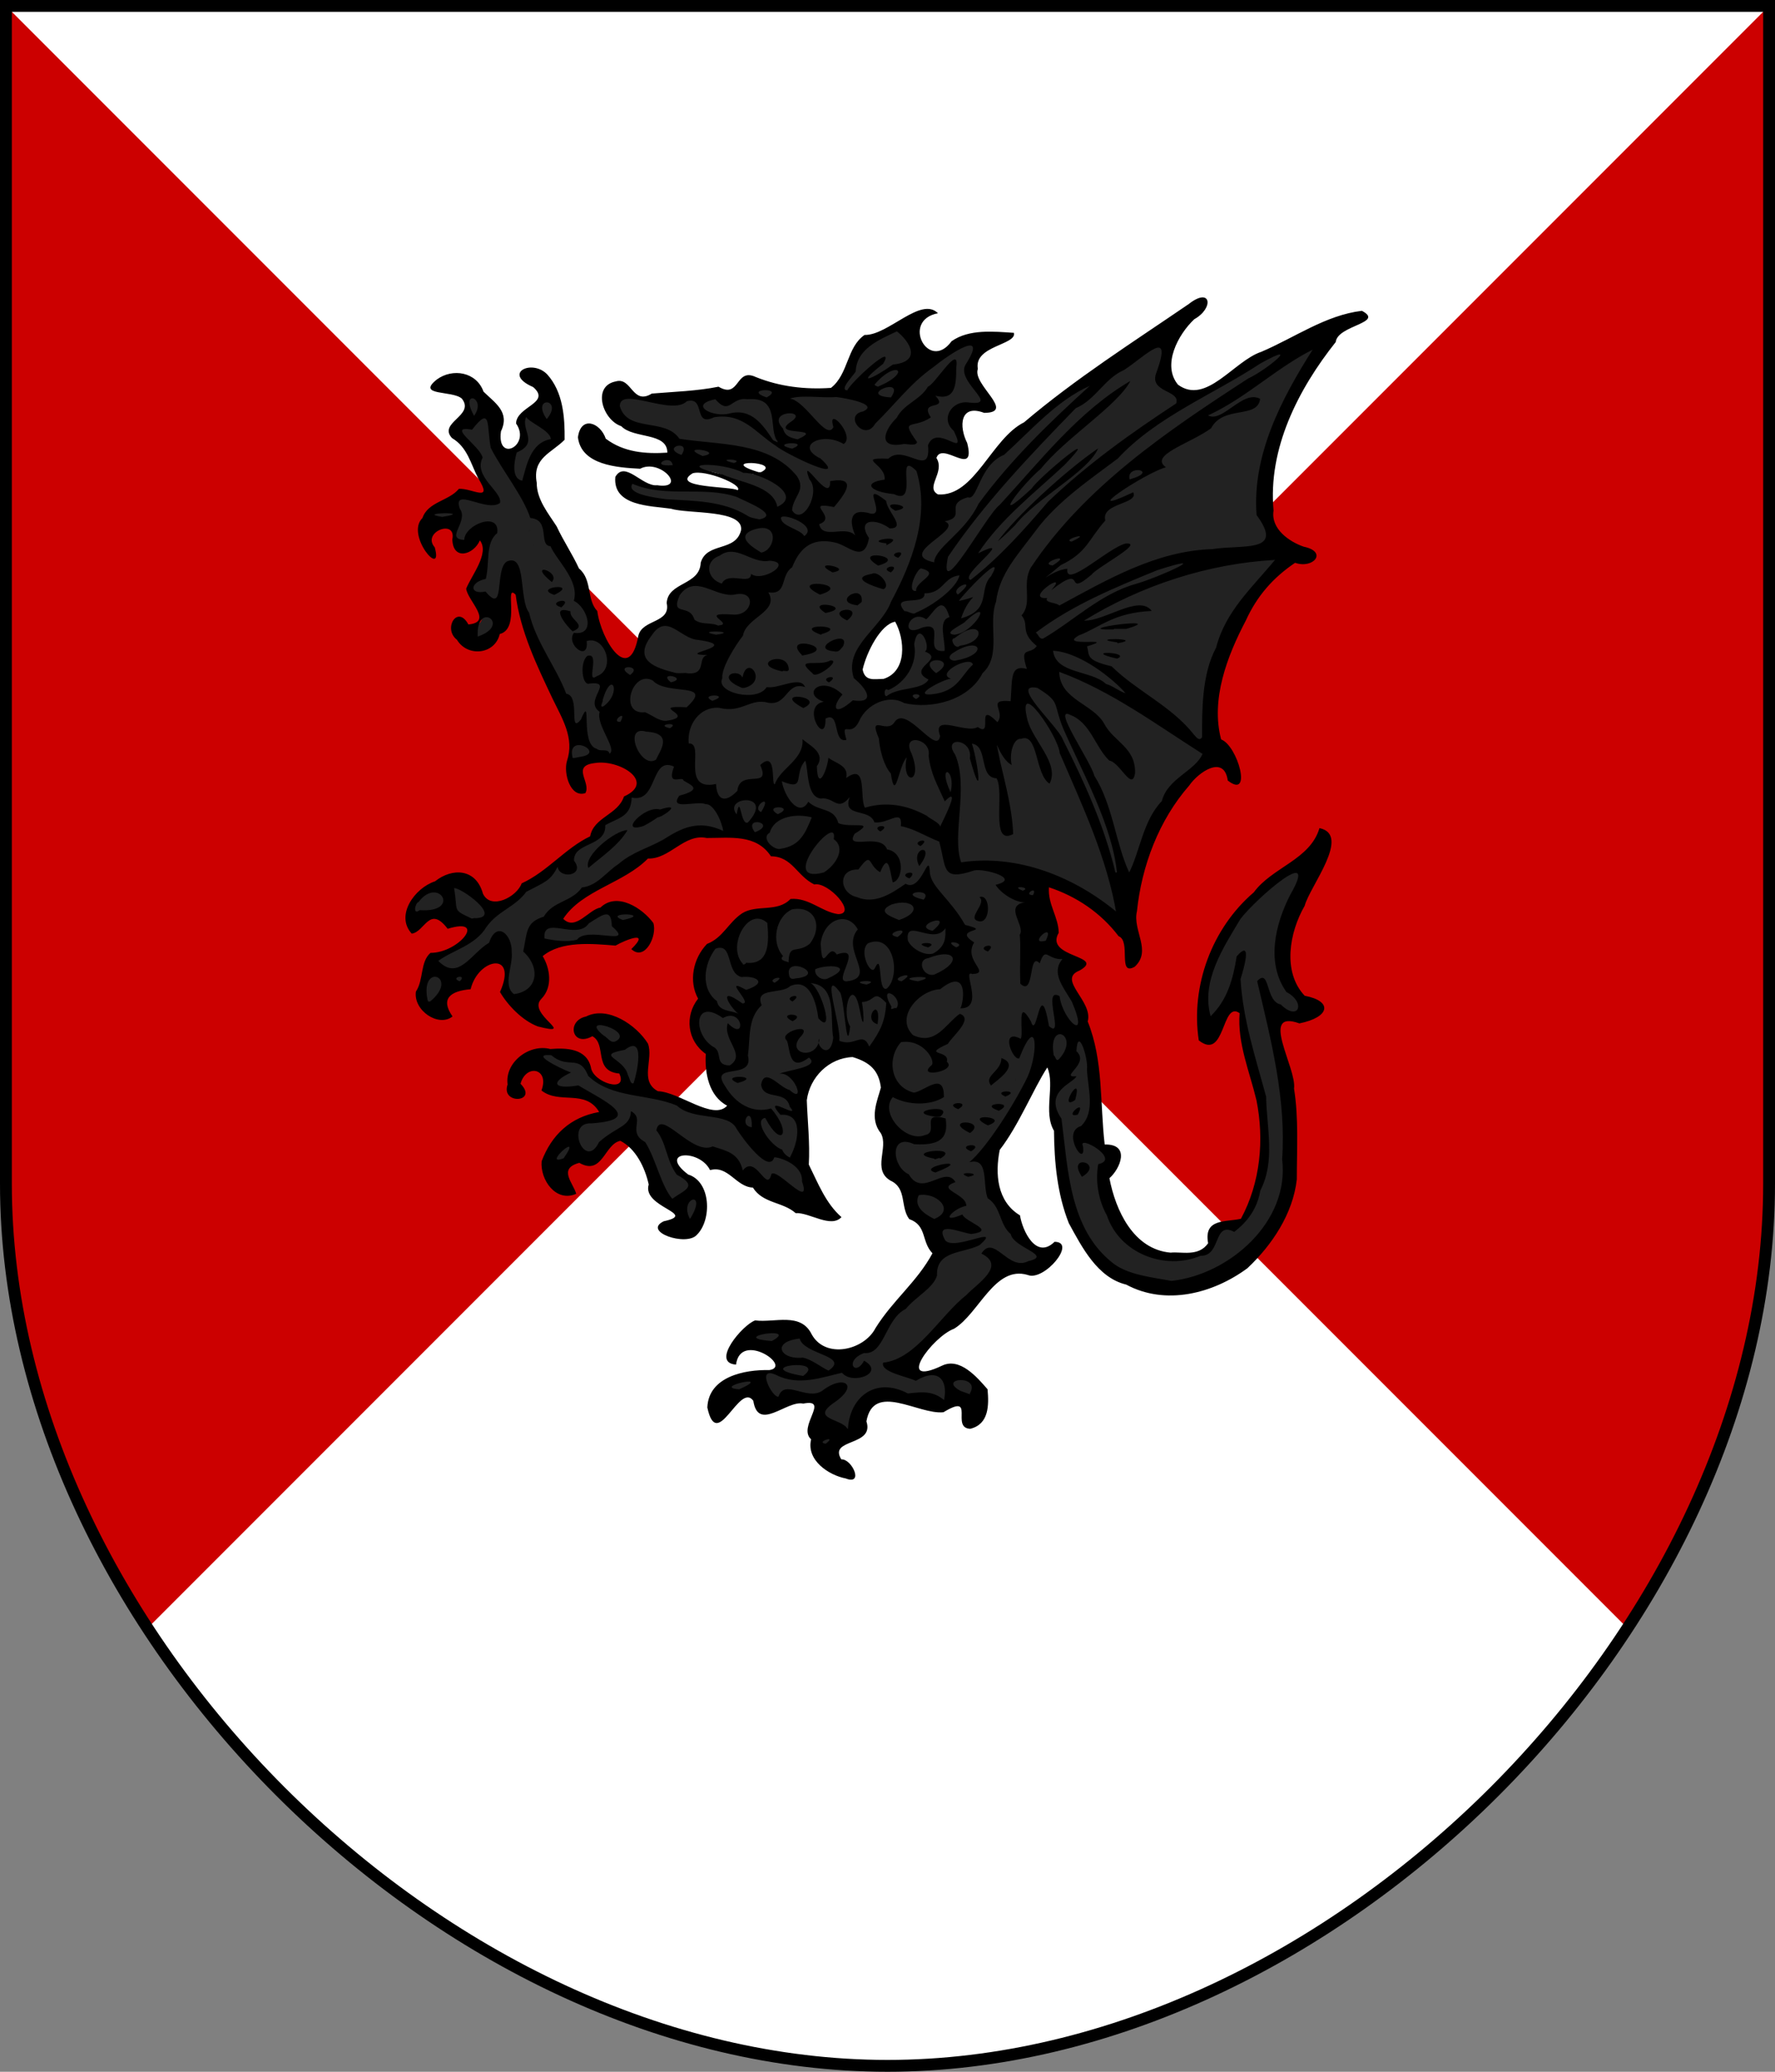 <?xml version="1.0" encoding="utf-8" standalone="no"?>
<!DOCTYPE svg PUBLIC "-//W3C//DTD SVG 1.1//EN" "http://www.w3.org/Graphics/SVG/1.1/DTD/svg11.dtd">
<svg width="120px" height="140px"
     viewBox="0 0 300 350"
     id=""
     xmlns="http://www.w3.org/2000/svg">
    <rect x="0" y="0" width="300" height="350" fill="#808080" stroke="none"/>
    <defs>
        <style type="text/css"><![CDATA[
            .shield {
                fill: #ffffff;
            }
            .border {
                fill: none;
                stroke: #000000;
                stroke-width: 2;
            }
            .pattern {
                fill: #cc0000;
            }
            #charge_fill {
                fill: #222222;
            }
            #charge_outline {
                fill: #000000;
            }
        ]]></style>
        <style type="text/css"><![CDATA[
            .pattern {
                clip-path: url(#boundary);
            }
        ]]></style>
        <clipPath id="boundary">
            <path d="M 1,1 L 1,200 C 1,275 75,349 150,349 C 225,349 299,275 299,200 L 299,1 z" id="boundary-spanish" class="boundary" />
        </clipPath>
    </defs>

    <g>
        <path d="M 1,1 L 1,200 C 1,275 75,349 150,349 C 225,349 299,275 299,200 L 299,1 z" id="spanish" class="shield" />
        <path d="M 0,0 L 0,300 L 150,150 z M 150,150 L 300,300 L 300,0 z" id="per_saltire" class="pattern" />
        <path id="charge_fill" d="m 203.06,50.76 c -7.1,4.22 -13.93,9.21 -20.73,14 -4.22,3.33 -8.64,6.29 -12.51,9.93 -3.26,3.41 -5.9,9.7 -11.51,9.26 -2.69,-1.38 1.03,-4.59 -0.56,-6.56 0.78,-2.89 4.03,0.1 5.47,-0.56 -0.1,-2.41 -2.39,-5.83 0.12,-7.6 1.28,-1.19 3.81,0.99 4.47,-0.62 -1.44,-2.51 -4.57,-5.52 -2.47,-8.63 1.38,-1.69 3.74,-2.03 5.44,-3.28 -3.85,-0.39 -8.48,-0.44 -11.12,2.72 -3.88,2.19 -6.69,-4.7 -2.88,-6.4 1.2,-0.79 -2.22,0 -2.63,0.48 -2.61,1.58 -5.37,3.17 -8.21,3.89 -2.7,2.29 -2.31,7.61 -5.97,8.66 -4.72,0.43 -9.23,-0.71 -13.56,-2.16 -1.51,0.65 -2.4,3.38 -4.53,2.22 -3.74,-0.1 -7.88,0.77 -11.72,0.97 -2.15,1.44 -3.66,-1.05 -5.13,-2.16 -2.96,-0.55 -3.49,3.3 -1.87,5.03 2.19,3.01 6.38,2.64 9.25,4.44 1.26,1.06 1.23,3.36 -1,2.66 -3.8,0 -8.56,-0.55 -10.38,-4.25 -1.157,-1.65 -3.264,-0.26 -2.78,1.46 1.158,4.08 6.58,4.35 10.09,4.32 2.18,-0.88 5.99,0.7 5.41,3.31 -2.48,1.98 -5.8,-0.63 -8,-1.72 -2.44,-0.2 -0.92,3.57 0.69,3.91 5.65,2.12 12.13,1.13 17.78,3.12 2.98,1.18 0.95,5.24 -1.63,5.47 -2.12,0.35 -3.9,1.65 -4,3.88 -1.14,2.73 -6.08,2.64 -5.34,6.25 -0.43,3.12 -5.58,2.56 -5.22,6.18 -0.14,1.95 -2.42,3.71 -4.03,1.97 -2.76,-2.75 -3.27,-6.96 -4.75,-10.25 -0.304,-3.68 -3.282,-6.32 -4.688,-9.72 -2.035,-3.81 -5.702,-7.85 -4.093,-12.5 1.014,-2.85 5.561,-3.27 4.416,-6.84 -0.273,-3.31 -1.021,-8.33 -4.947,-9.03 -1.24,-0.38 -2.371,1.05 -0.782,1.72 2.175,0.45 3.319,3.39 1.032,4.47 -1.196,0.84 -3.319,2.07 -1.938,3.68 1.117,2.29 -2.389,5.49 -3.875,2.78 -1.052,-2.25 1.596,-4.85 -0.844,-6.65 -2.348,-1.49 -2.91,-5.12 -6.125,-5.06 -1.422,-0.18 -3.785,0.74 -4.062,2 2.111,0.47 6.701,0.59 5.5,3.97 -0.572,1.43 -3.977,2.97 -1.656,4.4 2.681,2.25 3.697,5.87 5.093,8.97 -1.056,2.41 -4.313,-1.33 -5.593,1.13 -2.52,1.17 -5.832,2.94 -5.5,6.12 0.177,1.27 1.185,3.2 2.031,3.53 -0.537,-1.4 -1.397,-3.43 0.5,-4.41 1.574,-1.24 3.965,0.11 3.25,2.16 -0.02,2.54 3.283,1.54 3.656,-0.31 0.8,-1.49 1.939,1.62 1.344,2.72 -0.193,2.27 -2.781,4.12 -2.469,6.25 0.834,1.52 3.473,4.57 0.844,5.68 -1.577,1.28 -1.715,-1.46 -3.063,-0.93 -1.668,1.83 1.151,4.59 3.157,4.72 1.945,0.29 3.323,-1.47 3.874,-2.91 2.999,-1.16 0.393,-5.19 2.157,-7.09 2.265,0.74 1.14,4.13 2.235,5.85 1.791,6.69 5.845,12.47 7.858,18.96 0.802,3.01 -1.98,7.21 1.376,9.19 1.899,0 -0.73,-2.83 0.25,-3.97 2.172,-2.35 6.502,-1.14 8.752,0.62 2.18,1.42 0.82,4.23 -1.16,4.88 -1.19,2.86 -5.09,3.6 -5.811,6.65 -4.236,2.26 -7.572,5.86 -11.594,8.22 -1.222,2.43 -5.767,4.3 -7.219,1.19 -0.468,-3.53 -5.132,-4.17 -7.437,-1.78 -3.027,0.88 -6.121,4.99 -3.907,7.84 1.411,-1.08 3.222,-3.67 5.126,-1.81 0.818,2.04 3.981,-0.75 4.531,1.72 -0.504,2.88 -4.179,4.04 -6.625,4.53 -1.258,1.97 -1.271,4.57 -2.063,6.69 0.116,2.22 3.313,4.33 4.907,3.06 -1.641,-2.04 0.216,-4.64 2.593,-4.63 1.656,-0.26 1.635,-3 3.313,-3.68 1.561,-1.69 4.803,-0.59 4.187,1.9 -0.184,1.48 -1.235,2.97 0.281,4 1.72,2.04 3.868,4.05 6.657,4.32 -1.462,-1.2 -3.318,-3.67 -1.25,-5.25 1.468,-1.99 0.835,-4.73 -0.407,-6.69 3.709,-3.31 9.158,-1.95 13.498,-2.47 0.93,-0.63 4.41,-1.9 3.72,0.34 -0.91,0.71 -0.83,1.63 0.34,0.94 1.77,-1.47 2.11,-4.62 -0.31,-5.72 -1.9,-1.77 -4.98,-2.4 -7,-0.56 -1.965,1.1 -4.721,3.96 -6.779,1.44 3.377,-5.41 10.569,-6.59 14.969,-10.78 3.86,-0.13 6.44,-4.53 10.53,-3.48 3.76,-0.29 8.33,-0.12 10.66,3.1 3.76,0.1 5,4.92 8.65,5.03 1.74,1 4.55,2.95 3.66,5.22 -2.54,1.63 -5.28,-1.69 -7.84,-1.94 -1.85,-0.6 -2.98,1.66 -4.97,1.35 -3.41,-0.37 -6.05,1.64 -7.91,4.34 -2.33,1.46 -4.53,3.43 -4.62,6.44 -0.56,2.05 1.73,3.93 0,5.5 -1.59,2.75 -0.1,6.19 2.09,7.97 -0.22,3.29 0.64,7.24 3.94,8.59 -2.59,3.18 -6.8,0 -9.69,-1.06 -1.87,-0.66 -4.68,-0.81 -4.94,-3.28 -0.32,-2.71 1.2,-6.05 -1.7,-7.78 -2.34,-2.61 -7.33,-4.21 -9.828,-1.19 -0.707,1.71 1.62,2.16 2.598,1.09 2.82,1.18 0.8,6.38 4.53,6.41 1.69,0.92 0.3,3.64 -1.6,2.78 -2.36,-0.36 -3.668,-2.47 -4.309,-4.53 -2.105,-2.22 -5.683,-1.31 -8.375,-1.41 -3.08,0.67 -5.003,4.3 -3.968,7.1 0.805,0.89 2.778,0 1.406,-1.1 -1.432,-2.26 3.445,-4.96 4.312,-1.84 0.403,1.21 -0.567,2.73 1.344,2.78 3.147,0.37 7.13,0.12 8.66,3.56 -4.741,0.49 -9.665,4.2 -10.098,9.1 0.06,2.25 2.685,5.11 4.626,3.9 -1.318,-1.55 -1.925,-4.64 0.75,-5.12 1.282,0.18 3.122,0.98 4.032,-0.75 0.97,-1.73 3.18,-4.43 5.03,-2.07 2.34,2.05 3.54,5.3 3.75,8.29 0.83,1.94 4.22,1.98 4.31,4.15 -0.39,1.17 -3.99,0.87 -2.37,2.28 2.1,1.39 5.87,1.33 6.4,-1.65 1.09,-3.08 0.11,-6.72 -3.06,-7.91 -1.6,-0.67 -2.39,-3.61 -0.1,-3.72 2.23,-0.43 3.84,1.63 5.31,2.35 2.76,0 4.4,3.03 6.91,3.34 1.68,2.37 5.08,2.6 7.31,4.06 2.12,0.1 4.55,2.05 6.41,1.07 -2.45,-2.53 -4.22,-5.99 -5.2,-9.32 0.62,-5.05 -2.07,-11.13 1.85,-15.22 2.34,-2.93 7.17,-4 9.82,-0.87 2.23,2.1 1.19,4.99 0.53,7.47 -0.66,2.63 2.24,4.33 1.25,7.03 -0.71,2.11 0,4.26 2.03,5.03 2.25,1.77 0.65,5.75 3.65,6.72 1.37,1.49 1.78,4.09 2.69,5.62 -2.9,5.16 -7.58,9.02 -10.65,14.04 -2.93,3.44 -9.43,3.32 -11.16,-1.19 -2.23,-2.35 -5.98,-0.99 -8.81,-1.13 -1.74,1.43 -4.59,3.61 -3.94,6.06 1.06,0.57 0.85,-1.99 2.22,-1.96 2.19,-0.75 6.01,0.78 5.75,3.37 -1.62,1.68 -4.76,0.3 -6.78,1.47 -3.15,0.37 -6.23,4.92 -3.54,7.25 2.26,-0.72 3.22,-5.1 6.04,-4.09 1.11,0.79 0.81,3.53 2.93,2.56 2.42,-0.9 5.31,-2.71 7.82,-1.41 0.89,2.04 -2.12,4.42 -0.32,6.31 -0.81,3.61 3.59,6.1 6.44,6.07 0.12,-2.33 -3.26,-2.02 -2.69,-4.31 0.82,-2.34 5.79,-1.72 4.6,-5 0.2,-3.49 4.23,-4.5 6.97,-3.29 2.74,0.76 5.8,2.23 8.37,0.41 2.67,-0.72 0.99,2.92 2.34,3.69 3.4,-0.15 3.87,-5.85 1.38,-7.47 -1.62,-2.05 -4.54,-3.42 -6.91,-1.63 -1.37,1 -4.14,0.39 -3.06,-1.71 1.43,-3.42 4.68,-5.11 7.38,-7.1 3.29,-2.97 5.54,-8.91 10.9,-8.16 2.49,0.89 5.53,-1.88 5.66,-4.28 -1.13,-0.33 -2.52,1.58 -3.81,0.5 -2.81,-1.23 -2.23,-5.14 -4.72,-6.59 -2.99,-3.42 -3.33,-9.44 -0.16,-12.91 2.46,-3.97 4.28,-8.28 6.78,-12.22 2.17,3.62 -0.4,8.1 1.56,11.76 -0.1,7.92 1.41,16.28 6.85,22.28 3.1,3.25 7.68,4.77 12.09,5.06 8.97,0.15 16.87,-6.18 19.94,-14.5 2.13,-5.49 1.09,-11.75 1.01,-17.59 0.12,-4.31 -2.17,-8.09 -2.57,-12.25 -0.21,-2.34 2.66,-2.18 4.06,-1.69 1.13,-0.21 4.68,-1.47 2.62,-2.88 -1.94,-0.5 -3.61,-1.5 -4.21,-3.56 -2.82,-7.32 2.34,-14.14 5.25,-20.44 0.75,-1.39 1.66,-4.5 -0.35,-4.87 -2.09,5.26 -8.45,6.79 -11.75,11.12 -6.32,5.9 -10.04,15.36 -8.28,23.91 2.39,1.57 2.88,-2.58 3.75,-3.88 0.34,-1.83 3.66,-1.84 2.94,0.41 0.11,7.74 4.62,14.84 3.44,22.75 -0.39,3.99 -1.33,8.29 -3.57,11.5 -2.02,0.38 -5.84,0.1 -5.22,3.22 -0.31,2.89 -4.47,2.6 -6.74,2.5 -6.64,-0.51 -9.89,-7.49 -10.94,-13.25 1.55,-0.89 3.38,-4.76 0.47,-4.97 -2.41,-0.19 -1.02,-4.33 -1.65,-6.25 -0.1,-5.26 -0.9,-10.58 -2.35,-15.47 0.5,-2.95 -4.24,-5.32 -2.13,-8.09 0.49,-0.5 2.83,-1.14 1.16,-1.72 -1.99,-0.68 -5.55,-2.19 -4,-4.88 -0.21,-2.82 -2.12,-5.34 -1.66,-8.31 5.43,1.68 10.49,5.26 13.56,9.78 0.66,1.11 -0.29,3.67 0.75,4.13 3.01,-1.91 0.23,-5.57 0.44,-8.28 0.98,-9.21 4.48,-18.88 11.71,-24.89 1.67,-1.51 4.69,-0.83 4.73,1.67 1.75,1.66 1.34,-1.33 0.94,-2.19 -0.31,-2.08 -2.21,-3.37 -3.14,-4.86 -1.75,-8.66 2.48,-17.14 6.89,-24.27 1.84,-2.14 3.98,-4.94 6.62,-5.59 1.2,0.81 4.03,-0.78 1.84,-1.59 -3.54,-0.7 -7.16,-3.75 -6.43,-7.78 -0.74,-10.77 5.07,-20.42 11.09,-28.75 0.98,-1.56 4.07,-1.73 4.88,-3.13 -2.55,-0.87 -5.49,1.06 -7.91,1.88 -5.55,2.95 -11.55,4.98 -16.28,9.22 -2.49,2.33 -7.74,2.91 -8.78,-1.07 -1.08,-4.6 2.23,-8.71 5.56,-11.4 0.26,-0.39 0.69,-1.5 -0.19,-1.29 z m -39.94,26.22 c 0,0.1 0.11,0 0,0 z m -36.62,0.75 c 1.22,-0.25 4.53,0.46 2.94,2.13 -1.26,0.94 -4.17,-0.11 -4.25,-1.6 0.34,-0.39 0.8,-0.52 1.31,-0.53 z m -8.81,1.63 c 2.63,0.24 6.11,0.83 7.59,3.16 -0.33,1.69 -2.89,-0.12 -4.27,0.27 -1.53,-0.42 -5.44,0.16 -5.26,-2.27 0.41,-0.69 1.13,-1.16 1.94,-1.16 z m 34.06,25.44 c 1.92,3.31 1.95,9.19 -2.41,10.4 -1.85,0.5 -4.7,-0.47 -3.87,-2.81 1.1,-3.16 2.57,-7.1 6.12,-7.97 l 0.16,0.38 z"/><path id="charge_outline" d="m 142.99,249.78 c -2.9,-0.55 -6.75,-3.07 -5.9,-6.62 -2.36,-2.13 3.28,-6.94 -1.33,-6.04 -2.8,-0.61 -7.62,4.85 -8.44,-0.47 -2.37,-3.28 -6.11,8.87 -7.77,1.13 0.21,-5.2 6.26,-6.42 10.46,-6.32 4.04,-0.58 -4.86,-6.67 -5.61,-0.93 -4.37,-0.28 1.14,-6.75 3.23,-7.46 3.34,0.42 7.68,-1.42 9.54,2.32 2.31,4.26 8.86,2.74 10.8,-1.02 2.94,-4.73 7.02,-7.8 9.63,-12.64 -1.91,-1.98 -0.9,-4.71 -3.93,-5.78 -1.55,-2.08 -0.35,-5.21 -3.17,-6.5 -3.15,-1.85 -0.26,-5.58 -1.62,-7.99 -2.02,-2.51 -0.58,-5.54 0,-7.72 -0.34,-2.84 -1.79,-4.27 -4.77,-5.16 -4,0.14 -7.24,3.38 -7.75,7.29 0.12,3.51 0.55,7.24 0.34,10.87 1.58,3.19 2.85,6.53 5.52,8.88 -1.8,1.93 -5.38,-0.81 -7.75,-0.68 -2.17,-1.93 -5.53,-1.6 -7.22,-4.31 -2.85,-0.1 -4.17,-3.82 -7.24,-2.95 -1.78,-3.64 -8.93,-3.22 -3.7,0.74 3.89,1.2 4.02,7.67 1.48,10.18 -1.76,2.04 -9.28,-0.52 -5.61,-2.28 5.93,-1.28 -3.71,-2.31 -2.54,-6.22 -0.64,-2.89 -2.2,-6.06 -4.79,-7.37 -2.71,0.52 -3.01,5.96 -6.937,3.72 -3.675,0.97 -1.013,3.42 -0.525,5.23 -3.437,1.52 -6.134,-2.39 -5.84,-5.51 1.685,-4.44 4.846,-7.45 9.722,-8.31 -2.335,-3.93 -6.742,-1.23 -9.756,-3.64 1.412,-3.74 -2.596,-4.56 -3.538,-1.13 3.101,3.17 -3.394,3.59 -2.182,0.12 -0.505,-3.74 3.646,-6.91 7.214,-5.99 2.691,-0.22 6.11,-0.1 6.863,3.08 0.309,2.59 6.379,4.48 4.799,1.06 -4.45,-0.38 -2.06,-4.96 -4.55,-6.3 -3.495,1.93 -4.429,-2.62 -1.067,-3.33 3.667,-1.87 8.517,1.45 10.457,4.57 0.99,2.64 -1.51,6.33 1.69,8.05 3.57,0.1 9.38,5.05 11.7,2.44 -3.1,-1.62 -3.81,-5.52 -3.61,-8.74 -3.16,-2.21 -3.6,-6.42 -1.3,-9.34 -1.61,-2.91 -0.88,-6.76 1.5,-9.24 2.72,-1.05 3.6,-3.61 5.93,-5.17 2.45,-1.56 5.97,-0.1 8.19,-2.43 3.1,-0.27 5.27,2.19 8.03,2.56 3.36,0 -1.68,-5.54 -4.01,-5.01 -2.97,-1.45 -3.72,-4.73 -7.33,-4.76 -2.49,-3.79 -6.91,-3.08 -10.86,-3.09 -3.8,-0.8 -6.23,3.61 -9.93,3.47 -4.09,4.19 -11.125,5.32 -14.32,10.18 2.082,2.13 4.346,-1.61 6.29,-1.89 2.79,-2.72 7.11,0.1 8.94,2.6 0.7,2.12 -1.42,6.56 -3.72,4.41 3.34,-3.25 -0.9,-1.61 -2.67,-0.59 -3.94,-0.33 -9.168,-0.84 -12.31,1.78 1.188,1.95 1.797,5.14 -0.224,7.22 -2.566,2.55 6.27,6.4 -0.583,4.66 -2.633,-0.98 -5.132,-3.62 -6.407,-5.82 3.089,-6.93 -3.673,-5.8 -4.964,-0.47 -3.395,0.29 -5.174,1.58 -3.057,4.6 -2.383,1.88 -6.66,-1.03 -6.187,-4.21 1.33,-1.99 0.694,-5 2.46,-6.53 4.882,0 9.608,-6.13 2.906,-4.07 -3.101,-4.07 -3.849,0.52 -6.074,0.82 -2.833,-3.08 0.513,-7.73 3.94,-8.84 2.92,-2.32 6.918,-2.18 8.091,2.08 1.345,2.87 5.758,0.52 6.544,-1.73 4.361,-1.99 7.37,-5.94 11.577,-7.95 0.618,-3.27 4.688,-3.61 5.718,-6.73 5.49,-2.46 -0.81,-6.32 -4.92,-5.65 -4.087,0.47 -0.575,3.29 -1.606,5.08 -2.537,0.84 -3.726,-3.36 -3.109,-5.42 1.308,-3.89 -0.813,-7.17 -2.456,-10.58 -2.653,-5.6 -5.416,-11.33 -6.216,-17.52 -2.036,-2.08 0.925,5.76 -2.689,6.64 -0.806,3.48 -5.453,3.95 -7.235,0.97 -2.404,-1.84 0.08,-6.02 1.935,-2.58 4.249,-0.4 -0.09,-3.96 -0.373,-6.04 0.863,-2.21 4.009,-5.99 2.314,-8.17 -0.996,2.39 -4.546,3.54 -4.654,-0.17 0.731,-3.54 -5.24,-1.24 -2.973,1.35 1.523,5.46 -5.023,-2.08 -2.074,-4.96 0.938,-2.76 4.479,-2.87 6.152,-4.92 2.21,-0.16 5.912,2.47 3.257,-1.81 -1.267,-2.45 -1.803,-5.22 -4.415,-6.77 -2.436,-2.63 3.963,-3.79 1.656,-6.67 -1.59,-1.42 -7.771,-0.4 -4.231,-3.22 2.67,-1.97 6.71,-1.29 7.895,2.04 1.917,1.9 4.521,3.43 2.953,6.71 -0.749,5.43 5.138,2.39 2.549,-1.33 0.08,-2.9 6.027,-3.44 2.886,-6.15 -5.261,-2.28 -0.212,-4.84 2.388,-2.13 2.676,2.97 2.979,7.22 2.936,11.03 -2.209,2.26 -5.481,3.06 -4.715,7.25 -0.02,2.85 1.973,5.2 3.376,7.4 1.147,2.46 2.655,4.68 3.773,7.11 2.266,1.85 1.248,5.27 3.086,7.18 0.63,4.84 5.4,12.64 6.93,4.22 0.62,-2.89 5.55,-2.11 4.8,-5.57 0.21,-3.59 5.61,-2.96 5.75,-6.81 1.02,-3.55 5.92,-1.76 6.82,-5.5 0.47,-3.55 -8.95,-2.71 -11.87,-3.63 -3.37,-0.49 -9.84,-0.4 -9.38,-5.37 1.63,-2.86 4.55,1.67 7.08,1.41 5.22,0.76 0.51,-4.59 -2.89,-2.79 -3.83,-0.2 -9.933,-0.6 -10.51,-5.3 0.478,-3.75 3.79,-2.5 4.7,0.22 3.07,2.32 6.75,2.6 10.41,2.36 0,-3.48 -5.69,-2.3 -7.79,-4.47 -3.15,-1.04 -5.01,-6.8 -0.89,-7.57 2.66,-0.76 2.77,4.1 6.06,2.06 3.74,-0.31 7.68,-0.43 11.27,-1.16 3.67,2.16 2.8,-3.28 6.31,-1.63 4.05,1.63 8.34,2.13 12.7,1.83 2.97,-2.33 2.64,-6.86 5.67,-8.94 3.99,0.1 9.52,-6.58 12.41,-3.67 -6.33,1.2 -1.57,10.04 2.3,4.73 2.95,-2.09 7.11,-1.64 10.54,-1.42 0.5,2.06 -6.8,2.16 -6.1,6.09 -0.99,2.65 6.54,7.39 1.07,7.43 -4.13,-1.57 -4.28,2.32 -2.87,5.09 1.55,6.09 -4.25,-0.41 -5.2,2.53 1.53,2.43 -1.98,4.96 0.27,6.16 6.19,0.42 9.01,-9.43 14.54,-12.18 8.71,-7.4 18.45,-13.57 27.84,-19.99 3.78,-2.97 4.3,0.7 0.93,2.57 -2.77,2.61 -5.49,7.76 -2.75,11.06 4.76,3.5 9.45,-4.02 14.07,-5.55 5.61,-2.38 10.86,-6.2 17.01,-6.93 3.92,2.06 -4.13,2.42 -4.42,5.27 -6.34,7.98 -11.48,18.01 -10.51,28.48 -0.5,3.11 2.69,5.27 5.1,6.1 4.12,0.85 1.62,3.8 -1.46,2.72 -3.72,2.51 -6.44,5.6 -8.34,9.78 -3.15,5.99 -5.95,13.32 -4.16,20.06 2.8,1.03 5.35,10.25 1.12,6.94 -0.62,-4.44 -4.98,-1.39 -6.51,0.84 -5.13,5.85 -8.04,13.58 -8.84,21.25 -0.78,3.25 2.58,6.68 -0.39,9.38 -2.94,1.64 -0.55,-4.36 -2.71,-5.17 -2.97,-3.92 -7.1,-6.72 -11.77,-8.26 -0.22,2.88 1.6,4.97 1.65,7.68 -2.49,4.25 8.1,3.81 3.52,6.38 -3.88,1.53 2.33,5.13 1.38,8.61 2.68,6.64 2.05,13.83 2.87,20.78 4.43,-0.1 2.6,4.14 0.8,5.69 1.04,5.46 4.08,12.05 10.35,12.58 1.77,-0.21 4.7,0.76 6.33,-1.59 -0.79,-4.27 3.05,-3.53 5.55,-4.14 3.29,-6.09 3.96,-13.34 2.62,-20.02 -1.16,-4.85 -3.24,-9.64 -2.85,-14.71 -3.08,-2.19 -2.37,8.16 -6.9,4.6 -1.39,-9.19 2.22,-18.96 9.3,-25.01 3.12,-4.26 9.53,-5.5 11.1,-10.85 5.44,1.14 -1.64,9.84 -2.5,13.12 -2.59,4.48 -3.79,11.19 0,15.2 4.83,0.92 4.24,3.64 -0.89,4.67 -6.9,-2.47 -0.41,7.58 -0.91,11.02 0.8,4.94 0.47,10.27 0.47,15.33 -0.65,5.82 -4.2,11.12 -8.36,15.02 -5.83,4.29 -13.81,6.34 -20.47,2.76 -4.86,-1.17 -7.48,-6.31 -9.71,-10.39 -1.96,-4.96 -2.45,-10.29 -2.5,-15.6 -1.86,-3.13 0.21,-7.7 -1.13,-10.7 -2.42,3.74 -4.83,9.8 -8.04,13.93 -0.81,4.04 -0.46,8.73 3.42,11.06 0.44,2.66 2.74,7.52 5.84,4.47 3.87,0 -1.78,6.73 -4.53,5.6 -5.59,-1.67 -8.24,6.55 -12.46,9.09 -3.6,1.31 -10.19,10.12 -1.97,6.21 2.96,-1.39 5.85,1.94 7.64,4.01 0.24,2.66 0.27,5.9 -2.93,6.68 -3.37,-0.16 1.03,-6.16 -4.52,-2.8 -4.23,0.46 -11.83,-5.2 -13.02,1.54 1.41,4.29 -6.47,2.83 -4.25,6.42 1.82,-0.1 3.85,4.41 0.78,3.24 z m -3.44,-5.88 c 2.15,-1.59 -1.88,-0.25 0,0 z m 3.76,-2.47 c 0.31,-5.53 4.75,-8.87 10.14,-6.02 2.88,-0.35 4.36,-0.31 6.11,1.11 0.69,-3.31 -0.91,-5.57 -4.77,-3.25 -1.59,-0.74 -6.04,-1.5 -5.52,-3.06 5.64,-0.62 9.57,-7.9 14.05,-11.42 1.79,-1.93 6.83,-4.93 2.55,-7.01 2.13,-3.4 4.51,3.07 7.94,1.27 4.23,-0.95 -2.48,-2.23 -2.98,-4.56 -1.98,-1.68 -1.57,-4.56 -3.9,-6.07 -0.92,-2.28 0.3,-6.96 -3.09,-6.08 2.82,-2.36 7.36,-9.37 9.82,-14.38 1.94,-4.36 1.61,-10.93 -1.4,-3.16 -1.13,0.39 -3.3,-5.16 0.25,-3.31 0.59,-0.74 -0.84,-7.46 1.74,-2.92 1.05,3.44 1.47,-8.23 3.05,0.78 2.73,2.44 -1.29,-6.84 1.78,-5.06 0.55,4.17 5.2,8.13 2.06,0.9 -1.55,-2.61 -3.5,-4.89 -1.57,-7.17 -2.58,0.17 -2.84,-2.28 -3.84,0.72 -1.98,-2.11 -0.81,5.75 -3.28,3.45 -0.14,-3.57 0.12,-6.13 -0.1,-8.27 1.03,-1.51 -2.8,-4.89 0.91,-5.5 -1.22,0.16 -3.89,-1.2 -5,-2.94 4.46,-1.04 -1.92,-2.81 -3.61,-2.43 -5.56,1.86 -4.65,-0.29 -5.91,-4.87 -2.72,-1.09 -4.22,-2.18 -6.49,-2.61 0.33,-3.12 -2.09,-0.32 -4.47,-0.65 -0.79,-2.47 -5.49,-0.72 -4.17,-4.26 -2.1,2.58 -2.62,-0.1 -4.92,0.25 -2.42,-0.37 -2.03,-4.89 -2.59,-6.41 -2.07,2.34 0.2,5.22 -3.96,3.48 0.41,2.56 2.92,6.27 4.47,3.47 1.8,1.73 4.37,0.9 5.08,3.61 2.06,0.9 6.59,-0.54 2.76,1.79 -1.79,2.97 4.36,-0.31 5.48,2.65 3.15,0.5 2.7,5.22 0.96,5.57 -0.47,-1.69 -0.65,-5.35 -2.13,-1.72 -2.16,-1.18 -1.26,-3.75 -3.68,-0.46 -3.59,-0.1 -3.21,4.03 -0.24,4.67 3.02,1.27 5.85,-0.61 8.21,-2.26 2.75,1.55 3.95,-5.92 4.11,-1.82 0.32,2.51 3.49,4.4 5.95,8.77 5.1,1.28 -2.5,0.45 1.54,2.96 -1.92,3.11 2.95,5.18 -0.31,5.34 -1.88,-0.87 2.21,5.87 -2.02,5.79 0.65,-1.27 1.31,-7.04 -3.42,-3.22 -3.54,0.13 -7.7,4.73 -4.59,7.75 3.85,1.82 5.52,-1.93 7.91,-3.6 2.42,0.83 -1.3,3.82 -2.02,5.08 -4.63,2.1 0.4,0.92 -0.17,3.02 1.86,1.6 -5.36,2.87 -2.58,0.59 0.73,-0.71 -1.36,-4.48 -5.17,-3.9 -2.48,2.77 -1.73,7.57 2.16,8.52 1.77,-0.16 5.15,-3.75 5.09,0.76 -2.3,1.48 -6.09,1.4 -8.64,0 -2.31,2.73 2.27,7.73 5.43,6.42 2.52,-0.45 -1.04,-4.08 3.51,-2.81 0.4,2.88 -0.38,4.66 -5.33,4.35 -4.25,-1.96 -3.74,3.86 -0.91,5.08 2.32,4.08 6.11,-1.65 7.9,1.32 -3.51,1.23 1.89,1.93 1.82,4.01 -2.24,0.43 -4.69,3.2 -0.66,1.46 0.51,1.32 5.95,2.72 1.5,3.3 -1.78,-0.22 -6.34,-2.34 -4.38,1.1 1.62,1.79 9.73,-2.75 5.82,0.76 -2.7,1.43 -7.4,0.88 -7.22,5.13 -0.61,2.17 -3.57,3.56 -5.28,5.66 -3.49,1.71 -3.61,7.81 -7.05,7.46 -3.44,1.29 -1.51,4.12 0,1.29 3.69,2.07 -1.97,4.19 -3.73,2.04 -3.22,0.73 -7.34,2.29 -11.04,0.41 -3.68,-1.77 -0.69,3.91 0.31,3.63 0.96,-3.08 4.76,0.69 7.36,-0.97 3.62,-2.85 6.41,-1.03 2.09,1.94 -4.21,2.87 1.21,2.69 2.22,4.47 l 0,0 z m 20.32,-42.62 c -2.72,-1 3.14,-0.63 0,0 z m -5.53,-0.73 c -3.56,-0.98 7.2,-2.78 0,0 l 0,0 z m -0.19,-2.34 c -5.84,-1.12 4.96,-2.3 0.98,0 0,-0.35 -1,0.34 -0.98,0 z m 6.22,-1.24 c -2.88,-1.15 2.56,-1.58 0,0 z m -0.17,-3.09 c -5.1,-2.44 3.14,-2.32 0,0 z m 3.01,-1.29 c -4.59,-2.19 4.16,-1.46 0,0 z m -9.06,-1.49 c -5.56,-0.86 3.76,-2.39 1,0 l -0.51,0 -0.49,0 z m 10.91,-0.98 c -3.94,-1.33 3.3,-1.72 0,0 z m -6.87,-0.26 c -2.88,-1.17 2.59,-1.56 0,0 z m 7.97,-2.14 c -2.53,-1.14 2.99,-1.17 0,0 z m -2.42,-1.86 c -1.33,-1.68 1.75,-2.31 1.75,-4.64 3.35,1.19 -0.96,3.87 -1.75,4.64 z m 4.14,-0.69 c 0.1,-0.83 0,-0.38 0,0 z m -4.67,-21.95 c -2.31,-0.83 1.92,-1.72 0,0 z m -1.67,-5.15 c -1.91,-0.53 1.56,-2.97 0.23,-4.04 1.97,-0.7 1.97,4.75 -0.23,4.04 z m -11.59,-7.2 c -2.3,-0.82 1.87,-1.71 0,0 z m 1.66,-2.08 c -1.67,-3.29 3.06,-4 0,0 z m 0.21,-3.38 c -1.8,-0.78 2.09,-1.64 0,0 z m -6.79,-2.47 c -1.85,-1.07 2.2,-1.34 0,0 z m 15.12,94.95 c 2,-3.26 -5.71,-2.66 -1.53,-0.43 l 1.61,0.58 -0.1,-0.15 z m -38.96,-0.72 c 6.19,-2.75 -4.89,-0.33 0,0 z m 10.79,-2.25 c 4.39,-3.18 -9.44,-1.6 0,0 l 0,0 z m 4.29,-0.9 c 3.71,-2.5 -4.18,-2.69 -4.87,-5.41 -4.84,0.5 -3.33,3.64 0.54,3.21 1.6,0.37 2.9,1.52 4.33,2.2 z m -9.57,-5 c 4.93,-2.66 -7.93,-0.59 0,0 z m 67.57,-10.16 c 9.79,-1.08 19.98,-10.02 18.67,-20.55 0.71,-10.23 -1.91,-20.21 -4.22,-30.09 2.19,-2.35 1.36,3.48 3.98,3.94 3.01,2.97 4.34,-0.32 0.97,-2.1 -3.48,-4.9 -1.92,-11.45 0.65,-16.44 5.13,-8.9 -5.85,0.72 -8.42,4.09 -2.94,4.89 -6.69,10.55 -5.05,16.44 2.86,-2.78 3.8,-6.3 4.41,-10.12 2.76,-3.15 1.13,2.34 0.65,3.83 0.39,6.85 2.55,13.33 4.32,19.87 0.1,5.35 1.6,10.87 -0.98,15.87 -0.49,2.94 -2.06,5.2 -4.41,6.98 -3.6,-1.89 -2.14,4.13 -5.69,4.04 -6.02,2.53 -13.7,-0.4 -15.83,-6.83 -1.43,-2.52 -1.98,-5.8 -1.46,-8.65 3.98,-0.83 -3.61,-5.13 -2.58,-3.03 0.56,3.98 -3.78,-2.4 -0.32,-3.41 2.48,-2.39 1.12,-6.43 1,-9.56 0.26,-1.78 -1.56,-7.51 -1.79,-3.08 2.38,2.13 -3.04,4.48 0,4.24 -0.47,1.17 -5.68,2.54 -2.52,7.17 1.1,8.53 1.32,18.63 8.69,24.39 2.5,1.99 6.72,2.42 9.88,3 z m -15.16,-17.58 c -2.77,-4.06 3.97,-2.37 0,0 z m -0.72,-10.49 c -2.65,0.65 1.71,-3.08 0,0 z m -0.43,-2.49 c -3.08,2.1 1.42,-5.25 0,0 z m -65.1,20.1 c 3.17,-5.07 -2.01,-3.61 0,0 z m 41.28,0 c 3.69,-1.47 0.33,-4.58 -2.61,-4.02 -1.01,2.06 1.32,3.38 2.61,4.02 z m -44.28,-3.41 c 2.14,-1.52 4.46,-2.09 0.77,-4.07 -1.78,-2.37 -1.75,-5.44 -3.46,-7.49 0.71,-3.83 6.06,4.38 9.53,2.71 2.16,0.73 4.39,1.03 5.08,4.07 2.25,-2.85 4.03,3.96 4.84,0.61 0.91,-1.15 6.91,6.22 5.17,1.24 0.19,-2.97 -4.1,-4.15 -4.69,-4.07 -0.89,2.89 -5.36,-3.21 -6.36,-4.81 -1.41,-2.91 -7.26,-1.28 -10.11,-3.94 -4.86,-2.04 -10.91,-1.15 -14.95,-4.98 -1.584,-3.85 -3.336,-1.03 -6.247,-3.52 -4.477,-0.41 3.578,3.16 3.349,2.9 -3.405,1.58 -3.242,2.94 1.203,2.2 4.265,2.55 11.375,5.76 2.247,6.41 -4.575,-0.29 -1.14,8.12 1.258,3.16 3.03,-2.69 5.28,-2.54 5.39,-5.22 2.49,1.32 -0.76,3.54 2.41,5.22 1.83,2.93 2.64,7.28 4.57,9.58 z m -18.349,-6.85 c 3.517,-5.04 -3.905,1.55 0,0 z m 38.289,-0.24 c 1.48,-2.69 2.22,-7.42 -1.65,-7.09 -3.36,-3.88 3.7,1.09 1.57,-1.38 -0.66,-2.93 -4.41,-0.95 -4.84,-3.7 0.55,-3.13 3.16,0.52 4.81,0.88 2.84,2.58 0.83,-3.12 -1.7,-2.74 1.01,-0.58 7.04,-1.09 4.97,-2.74 -3.57,2.74 -3.13,-1.8 -3.76,-2.91 -1.53,-1.29 4.38,-3.11 2.53,-0.8 -3.01,3.05 2.62,4.39 3.01,0.52 -0.85,1.02 1.83,3.89 2.33,-0.14 -0.59,-3.09 0.76,-8.88 -3.82,-9.24 1.81,0.88 4.13,9.06 1.3,5.93 -0.3,-2.48 -1.42,-6.92 -4.75,-5.43 -1.53,1.46 -6.1,0.13 -4.83,3.23 -2.38,2.21 -1.9,5.38 -2.32,8.5 1.08,4.29 -6.63,1.07 -3.89,5.11 1.8,3.08 4.69,4.73 7.79,3.83 3.58,4.07 1.84,6.94 -0.98,1.59 -2.14,0.36 0.99,4.83 2.88,5.37 0.22,0.84 1.55,1.61 1.35,1.21 z m -8.87,-12.47 c -3.61,-1.5 4.65,-1.28 0,0 z m 9.26,-10.44 c -3.04,-1.54 2.74,-1.4 0,0 z m 0,-3.33 c -1.79,-0.79 2.15,-1.63 0,0 z m -6.89,21.24 c 0.17,-4.17 -2.5,-0.28 0,0 z m -19.97,-7.45 c 0.53,-1.53 2.1,-8.38 -1.47,-5.63 -5.22,0.98 -0.15,1.32 0.51,4.29 0.29,0.48 0.44,1.65 0.96,1.34 z m 16.25,-2.99 c 2.89,-1.85 -1.24,-4.23 -0.34,-7.14 3.26,3.3 2.57,-2.77 -0.82,-0.86 -4.89,-3.52 -5.1,2.59 -1.75,4.79 1.9,0.82 0.14,3.2 2.91,3.21 z m 55.7,-1.12 c 3.62,-4.03 -2,-6.62 -0.94,-0.58 0.34,0.2 0.34,1.2 0.94,0.58 z m -32.12,-2.06 c 1.88,-2.63 2.69,-4.24 2.87,-7.38 -2.3,-2.4 -1.72,-0.26 -4.11,-0.14 0.42,2.48 0.39,5.5 -0.4,1.19 -1.15,-5.76 -3.22,0.22 -1.59,2.95 -0.6,5.12 -0.9,-3.84 -1.65,-5.7 -3.48,-4.78 0.2,5.72 -0.19,8.09 2.6,1.12 3.95,-1.72 5.07,0.99 z m 1.41,-3.79 c -2.74,-0.68 0.69,-5.16 0,0 z m -44.39,2.95 c 3.68,-1.72 -6.455,-4.71 -1.93,-1.04 0.65,0.31 1.11,1.28 1.93,1.04 z m 21.01,-4.65 c -0.97,-0.34 -4.38,-5.31 0.52,-1.81 1.93,0.13 -3.66,-4.68 0.64,-2.28 3.81,-1.25 1.59,-2.44 -0.77,-2.17 -2.75,-0.65 -1.33,-5.94 -4.42,-4.78 -1.92,2.51 -2.59,6.71 0.25,8.85 0.34,1.86 2.53,1.51 3.78,2.19 z m 26.54,-0.97 c 1.38,-1.85 -3.29,-4.54 -0.82,-0.27 -0.29,0.84 0.51,0 0.82,0.27 z m -78.788,-1.16 c 5.054,-4.17 -1.744,-6.68 -0.444,-0.32 l 0.117,0.32 0.327,0 0,0 z m 14.17,-1.24 c 4.065,-0.53 4.535,-4.51 1.563,-7.2 0.688,-3.36 0.425,-4.94 3.47,-5.89 1.559,-2.67 4.76,-2.48 6.441,-4.93 2.634,-0.28 4.224,-2.73 6.164,-3.94 2.39,-2.08 5.05,-2.7 7.6,-4.15 3.02,-1.93 5.92,-3.45 10.13,-1.46 -0.3,-1.84 -1.7,-4.66 -2.99,-4.53 -1.46,-0.65 -6.31,1.17 -4.43,-1.43 4.12,-1.09 1.88,-1.82 0.7,-2.56 -0.1,-0.93 -2.93,1.24 -1.6,-2.35 -4.03,-1.85 -2.7,6.23 -7.15,5.23 -0.15,3.26 -2.12,3.35 -4.47,4.66 0.16,3.72 -5.339,2.8 -5.287,5.99 1.978,2.55 -2.427,3.21 -2.772,1.04 -1.202,2.36 -1.979,2.5 -5.29,4.23 -1.922,2.62 -4.788,3.2 -6.734,5.94 -1.878,3.13 -5.629,3.88 -8.141,5.73 3.421,3.53 5.601,-1.34 8.586,-3.06 1.248,-3.8 3.938,-1.43 3.823,1.62 0.252,2.19 -1.58,5.59 0.387,7.06 z m 12.573,-21.32 c -0.915,-2.02 4.525,-6.38 6.615,-6.39 -1.45,2.51 -4.38,4.49 -6.615,6.39 z m 9.325,-7.09 c -4.47,1.43 0.28,-3.57 2.78,-2.78 4.1,-1.32 0.36,1.32 -0.38,1.32 -0.77,0.54 -1.57,1.03 -2.4,1.46 z m 41.11,27.48 c 2.4,-2.09 1.24,-9.53 -3.18,-7.66 -1.6,1.35 0.42,5.46 1.12,4.28 1.49,-3.16 0.39,4.01 2.06,3.38 z m -3.41,-0.69 c 2.86,-0.94 -3.68,-0.61 0,0 z m -15.54,-0.3 c 2.43,-1.52 -1.53,-0.66 0,0 z M 77.7,165.78 c 1.414,-1.31 -1.841,-0.68 0,0 z m 65.46,0 c 5.28,-0.66 -1.15,-5.29 1.82,-8.77 -1.69,-3.12 -5.71,-1.85 -6.28,2.35 0.28,5.74 1.25,-0.39 2.72,1.89 4.84,-1.69 -0.88,4.75 1.74,4.53 z m 9.21,0 c 3.21,-2.03 -2.47,-0.48 0,0 z m 2.78,0 c 4.66,-1.19 -4.93,-0.73 0,0 z m -15.24,-0.48 c 4.64,-2.08 0.33,-2.54 -2.09,-1.59 -0.33,1.05 1.16,2.08 2.09,1.59 z m -5.49,0 c 5.75,-0.55 -1.93,-4.09 -1.04,-0.51 0.1,0.64 0.59,0.63 1.04,0.51 z m 23.48,-0.65 c 4.95,-2.15 3.6,-4.64 -1.02,-2.78 -2.01,0.26 -0.89,3.24 1.02,2.78 z m -31.87,-2.01 c 4.19,0.48 3.9,-3.82 3.66,-6.71 -3.21,-2.99 -6.91,3.95 -4.15,6.88 0,0.37 0.78,-0.14 0.49,-0.17 z m 7.25,0.19 c 0,-3.67 1.31,-1.58 3.56,-3.37 2.32,-2.94 0.92,-6.55 -2.97,-5.83 -2.75,1.22 -3.61,5.53 -1.53,7.88 -1,1.01 1.49,0.81 0.94,1.32 z m 24.45,-1.75 c 2.26,-1.28 2.06,-2.89 2.06,-4.26 -2.03,2.97 -6.88,-1.92 -6.35,2.05 0.55,1.36 2.82,2.68 4.29,2.21 z m -0.86,-1.03 c -3.36,-0.88 2.31,-1.07 0,0 z m 4.74,0 c 1.98,-0.74 -2.68,-1.49 0,0 z m 15.15,-1.14 c 1.71,-3.61 -3.31,0.92 0,0 z m -79.221,-0.18 c 1.693,-2.32 9.971,1.32 5.871,-2.26 -0.1,-3.11 -1.4,-2.04 -3.89,-0.48 -2.031,3.01 -7.886,-1.51 -7.495,2.55 1.518,0.34 3.935,0.68 5.514,0.19 z m 54.171,-0.43 c 2.9,-2.16 -2.98,-0.56 0,0 z m 5.91,-1.05 c 4.12,-3.42 -3.91,-0.89 0,0 z m -52.34,-1.82 c 5.46,-1.15 -3.68,-1.38 0,0 z m 46.67,0 c 4.37,-1.51 2.29,-3.78 -1.25,-2.63 -2.66,1.2 -0.1,2.05 1.25,2.63 z m -71.605,-0.31 c 4.719,-0.14 -2.666,-5.33 -3.607,-5.07 0.716,4.03 -0.384,3.54 2.867,5.07 0.172,0.18 0.525,-0.1 0.74,0 z M 188.71,154.5 c -1.56,-9.48 -5.8,-18.47 -9.6,-27.27 -0.19,-2.77 -7.24,-13.08 -5.5,-5.8 0.81,3.61 5.56,7.5 3.78,10.96 -2.49,-1.56 -1.88,-8.7 -4.82,-7.57 -1.25,-0.17 -2.04,2.44 -1.58,4.41 -2.32,-1.18 -3.17,-6.54 -1.93,-0.52 0.9,3.94 2.02,8.01 2.18,12.19 -3.96,2.14 -1.39,-7.1 -2.81,-9.42 -3.06,-0.1 -1.37,-5.52 -4.16,-5.84 1.08,3.42 1.94,10.71 -0.35,2.48 0.53,-3.41 -4.74,-3.77 -2.48,-0.63 2.35,5.5 -0.63,13.65 1.01,18.19 9.58,-1.43 19.23,2.47 26.48,8.56 l -0.22,0.26 z M 70.933,153.76 c 7.146,0.48 3.194,-5.88 -0.197,-1.37 -0.586,0.14 -1.015,2.33 0.197,1.37 z m 85.177,-1.77 c 1.87,-2.12 -5,-1.19 0,0 z m 18.48,-0.77 c 0.93,-1.77 -1.85,0 0,0 z m -1.72,-0.74 c 1.7,-0.64 -2.46,-0.95 0,0 z m -33.64,-3.09 c 2.04,-1.22 3.82,-4.14 1.68,-5.62 0.94,-4.89 -9.8,7.83 -1.68,5.62 z m 49.55,0 c -0.84,-8.01 -5.7,-16.61 -9.1,-24.36 -1.78,-4.39 -0.36,-4.33 -4.35,-6.82 -4.9,-0.95 3.49,6.45 4.31,8.74 3.64,7.18 7,14.57 8.88,22.44 l 0.26,0 0,0 z m 2.07,0 c 1.83,-3.59 2.33,-8.75 5.52,-12.06 0.95,-3.83 5.67,-5.1 6.87,-7.97 -7.85,-4.98 -15.43,-10.63 -24.22,-13.86 0.1,4.72 5.74,5.39 7.61,8.77 1.59,3.05 5.33,3.98 5.21,8.34 -0.51,3.2 -2.5,-1.79 -4.37,-2.13 -2.38,-2.29 -3.16,-6.4 -6.57,-7.7 -3.21,-1.63 3.48,7.9 4.05,10.26 3.15,4.98 3.6,11.46 5.9,16.35 z m -58.89,-4 c 3.26,-0.5 4.13,-2.61 5.24,-5.3 -2.25,-0.63 -6.24,-0.38 -7.1,2.58 -1.62,0.91 0.75,3.09 1.86,2.72 z m -4.38,-2.79 c 4.03,-1.53 -2.14,-2.93 0,0 z m 31.3,-0.92 c 0.68,-1.43 3.63,-7.18 0.8,-4.3 -1.26,-2.83 -2.34,-4.54 -2.73,-7.69 0.56,-2.95 -4.71,-3.92 -2.9,-0.43 2.06,5.26 -1.78,5.43 -0.81,0.69 -1.42,1.54 -1.9,7.88 -2.68,2.72 -1.17,-1.31 -1.86,-3.88 -2.02,-5.92 -1.85,-4.35 1.34,-0.64 2.64,-2.75 1.99,-3.06 7.19,5.81 7.71,2.32 -1.44,-3.92 4.39,-0.27 6.36,-1.5 2.79,1.94 -0.53,-4.65 3.33,-0.82 1.49,-1.83 -2.05,-3.94 2.23,-3.54 0.29,-3.87 -0.1,-6.22 2.75,-5.45 -1.32,-4.04 0.48,-2.22 1.67,-3.87 -2.97,-2.44 -1.18,-3.55 -2.58,-5.17 1.93,-2.11 0,-5.26 1.56,-8.06 9.1,-13.67 23.13,-23.13 36.74,-31.96 3.27,-1.54 9.26,-6.56 2.05,-2.53 -7.99,5.26 -17.56,8.99 -24.08,16.05 -4.41,3.32 -10.23,7.22 -13.86,12.17 -3.02,4.07 -6.13,7.25 -6.72,12.02 -1.42,3.87 1.04,9.01 -2.27,12.06 -2.34,4.58 -8.62,6.15 -13.27,5.05 -2.51,-1.51 -6.33,0.11 -7.61,3.08 -1.43,2.99 -3.14,-0.46 -2.13,3.14 -2.4,0.63 -0.97,-4.96 -3.54,-3.59 0.1,5.06 -4.27,-2.16 -0.28,-2.85 -3.94,-1.33 -0.39,-4.63 3.15,-1.22 -1.78,1.96 -1.59,3.93 1.75,0.98 4.13,0.62 2.14,-2.18 0.18,-3.73 -1.81,-5.27 4.64,-8.43 6.27,-12.91 3.54,-6.58 6.63,-14.6 4.3,-22.11 -3.8,-3.79 0.55,6.06 -3.78,3.92 -4.22,-0.41 -5.31,-1.97 -1.6,-2.45 0.32,-2.63 -5,-3.76 0.62,-3.53 2.73,-2.61 7.26,3.46 6.72,-2.29 1.51,-3.87 6.84,2.73 4.35,-2.43 -2.33,-2 -0.32,-5.11 2.42,-4.8 5.77,0.77 -2.34,-3.57 -0.36,-6.48 3.87,-6.13 -2.68,-1.78 -5.6,0.59 -3.79,2.68 -6.36,6.17 -9.74,9.48 -1.76,3.16 -5.48,-1.44 -2.03,-2.07 2.76,-1.24 -3.09,-2.25 -4.54,-2.43 -2.49,0.21 -5.81,-0.41 -7.84,0.26 2.73,0.44 6.12,7.22 7.35,4.83 -1.2,-3.89 3.82,1.55 1.72,2.85 -3.53,-2.16 -8.41,0.27 -3.9,2.45 4.98,4.53 -6.13,-0.91 -7.57,-2.16 -3.43,-2.19 -5.56,-5.62 -10.43,-4.81 -3.59,1.75 -1.36,-3.6 -4.59,-2.71 -2.58,2.57 -11.4,-2.67 -11.33,0.86 1.33,4.49 7.65,1.88 10.07,5.48 6.73,1.09 15.1,0.44 19.86,6.31 1.62,2.46 -0.67,3.41 -0.82,5.78 1.76,2.81 4.95,-3.08 2.92,-5.25 -1.77,-4.8 3.64,4.64 3.52,0.32 4.8,-0.84 2.47,2.23 0.65,4.38 -5.42,-1.07 0.82,1.71 -2.51,2.89 0.57,2.7 4.39,0.1 6.1,1.9 -0.97,-2.21 -1.13,-4.85 2.71,-3.66 2.61,0.22 -2.13,-5.79 2.51,-2.18 0.13,1.78 3.55,4.68 0.6,4.65 -2.32,-1.73 -5.67,-1.65 -3.5,1.64 -0.81,4.43 -3.52,1.19 -5.79,0.74 -4.12,-0.93 -6.03,1.25 -7.2,4.2 -2.08,1.38 -0.71,4.7 -4.02,4.23 1.93,3.28 -3.79,4.21 -4.29,7.32 -1.24,1.57 -3.69,5.44 -3.49,7.19 -1.24,2.45 5.94,4.12 7.5,1.49 1.89,0.4 5.72,-2.02 6.48,0 -3.16,-1.02 -2.95,3.15 -6.16,2.66 -3.13,-0.89 -4.47,1.83 -8.38,0.84 -3.31,-0.22 -5.43,2.94 -5.12,6.02 2.89,-0.16 -1.57,8.18 4.62,6.85 0.1,2.43 1.29,3.53 3.6,1.17 0.42,-3.87 5.79,-0.11 3.87,-4.37 2.93,-2.72 1.76,3.73 2.49,3.2 0.89,-2.66 4.95,-4.12 4.65,-7.58 1.02,0.99 4.06,2.28 2.43,4.58 0.1,4.38 1.69,0.85 1.96,-1.42 1.23,0.95 3.47,1.29 3,3.41 3.66,-2.65 2.2,3.28 3.16,5.02 3.61,-1.09 7.11,-0.47 10.45,1.36 0.5,0.49 2.35,1.27 2.25,1.88 z m -23.11,-20.06 c -5.83,-3.1 4.23,-1.95 0,0 z m -10.37,-3.41 c -4.62,-1.92 -0.75,-3.43 0.1,-1.76 0.75,-4.08 4.42,0.73 0.31,1.76 l -0.38,0 0,0 z m 14.72,-0.92 c -1.82,-0.85 2.12,-1.51 0,0 z m -2.8,-1.55 c -3.3,-2.81 1.14,-1.05 3.01,-2.16 1.98,-0.17 -2.51,3.33 -3.01,2.16 z m -5.07,-0.31 c -6.05,-1.26 0.99,-3.84 1.06,-0.32 -0.11,0.56 -0.94,0 -1.06,0.32 z m 3.28,-2.78 c -3.77,-3.76 7.18,-1.05 0,0.1 l 0,-0.1 z m 5.36,-0.62 c -4.39,-0.47 3.04,-3.99 1.59,-0.83 -0.53,0.6 -0.7,1.03 -1.59,0.83 z m -2.09,-2.78 c -5.47,-1.99 5.36,-1.71 0,-0.1 l 0,0.1 z m 4.31,-2.46 c -4.03,-1.97 3.36,-2.74 0.12,0 l -0.12,0 z m -3.59,-1.23 c -3.93,-2.53 5.36,-1.04 0,0 z m 5.34,-1.31 c -4.49,-0.55 1.22,-3.94 0.77,-0.55 l -0.77,0.62 0,-0.1 z m -6.27,-1.79 c -6.06,-2.99 6.07,-1.83 0,0 z m 10.7,-0.92 c -1.65,-0.46 -5.91,-1.9 -1.92,-2.6 1.08,-0.6 3.37,2.02 1.92,2.6 z M 140.7,96.7 c -4.28,-2.27 3.98,-0.68 0,0 z m 9.88,0 c -2.31,-0.8 1.94,-1.75 0,0 z m -2.16,-1.15 c -4.89,-2.98 5.48,-1.51 0,0 z m 3.4,-1.32 c -2.3,-0.68 1.87,-1.68 0,0 z m -2.01,-2.44 c -4.41,-0.43 4.08,-1.69 0,0.33 l 0,-0.33 z m 1.53,-5.5 c -3.39,-1.96 4.2,-0.82 0,0 z m 1.3,-11.26 c -4.46,0.8 -3.15,-2.46 -1.08,-4.45 1.2,-2.36 3.97,-2.99 5.29,-5.28 1.16,-0.3 5.4,-7.54 4.77,-3.2 0,2.93 -0.15,5.63 -3.53,4.75 2.39,2.62 -2.87,0.55 -0.76,3.66 -3.06,2.07 -5.29,0 -2.34,4.16 -0.1,0.83 -2.05,0.2 -2.35,0.36 z m -26.23,63.91 c 4.67,-5.08 -4.34,-4.47 -1.91,-1.36 0.68,-3.79 0.62,2.02 1.91,1.36 z m 5.05,-1.39 c 3.28,-1.47 -2.79,-1.64 0,0 z m -2.82,-0.36 c 2.2,-3.56 -1.86,-0.78 0,0 z m 32.02,-3.35 c 0.99,-4.02 -2.36,-5.03 0,0 l 0,0 z m -49.76,-5.52 c 0.54,-1.38 3.07,-4.45 -1.66,-4.71 -4.11,-1.25 -0.98,6.48 1.66,4.71 z m -12.984,-0.44 c 4.844,-0.57 -2.307,-4.32 -1.116,0.19 0.299,0 0.884,-0.14 1.116,-0.19 z m 5.104,-0.55 c 1.33,-0.83 -2.32,-4.85 -1.67,-7.08 -2.803,-1.91 2.64,-5.25 -1.716,-4.77 -1.234,0.47 -1.703,-3.51 -0.387,-4.66 2.303,-0.77 -0.311,4.83 1.593,3.42 3.37,-1.17 1.4,-6.98 -1.687,-5.93 0.441,3.64 -3.599,0.57 -2.151,-1.4 3.728,0.54 2.38,-4.23 -0.02,-5.41 1.006,-3.4 -2.851,-6.74 -3.941,-9.23 -2.103,-0.1 0.09,-4.49 -3.411,-4.76 -1.231,-3.74 -4.658,-7.88 -6.682,-11.84 -0.72,-3.62 0.152,-7.36 -3.162,-3.08 -4.509,-0.81 1.367,2.74 1.782,4.72 -1.635,3.22 3.41,5.78 2.937,7.66 -2.251,1.66 -8.129,-2.83 -6.779,0.99 1.545,2.15 -2.626,5.08 0.733,5.25 0.1,-2.64 6.077,-4.88 5.582,-1.15 -2.038,1.65 -1.232,4.88 -1.929,7.74 -2.734,0.54 -2.839,2.73 -0.05,2.13 3.413,4.12 1.467,-3.68 3.601,-5.07 3.423,-1.49 1.976,6.37 3.759,8.64 1.126,4.96 4.651,9.31 6.279,13.7 2.489,0.34 0.298,7 2.481,4.36 1.978,-4.72 -0.25,4.14 2.648,4.93 0.62,0.59 1.95,-0.16 2.19,0.84 z m -6.237,-20.67 c -0.83,-0.7 -4.111,-4.57 -0.355,-3.38 -0.261,1.43 2.975,2.34 0.355,3.38 z m -1.941,-4.07 c -2.846,-0.85 2.599,-2.04 -0.137,0.16 l 0.137,-0.16 z m -1.168,-2.09 c -3.872,-1.32 4.536,-2.16 0,0 z m -0.412,-2.17 c -4.426,-3.59 1.668,-1.79 0,0 z m -3.144,-5.92 c 0.269,-0.92 0.109,-0.45 0,0 z M 89.5,89.93 c 0.08,-0.83 -0.02,-0.38 0,0 z m 113.67,34.6 c 0,-4.32 -0.1,-10.52 2.37,-15.12 1.58,-6.16 6.14,-10.19 9.95,-14.82 -11.35,0.63 -22.6,4.31 -32.26,10.25 3.45,0.14 9.32,-4.5 11.42,-1.63 -6.48,0.3 -8.7,2.76 -12.3,4.13 -3.78,2.13 6.93,0.18 1.38,1.85 0.43,1.51 -0.33,2.34 4.14,3.37 4.32,4.25 10.12,6.7 13.93,11.56 0.37,0.39 0.89,1.19 1.37,0.41 z m -14.36,-13.26 c -6.41,-1.46 2.65,-1.12 0,0 z m 0,-2.75 c -5.6,-0.77 5.02,-0.74 0.1,0.15 l -0.1,-0.15 z m -0.56,-2.18 c -8.39,0.16 9.82,-2.35 2.12,-0.1 l -1.02,0 -1.1,0 z m -75.03,16.69 c 1.97,-1.17 -2.78,-0.66 0,0 z m -8.36,-1.08 c 1.29,-2.33 -1.84,0.1 0,0 z m 7.72,-0.17 c 5.66,-0.79 -3.42,-2.66 3.47,-2.29 4.77,-4.38 -3.36,-1.9 -5.7,-4.51 -3.49,-1.94 -5.88,5.87 -1.32,5.34 1.14,0.48 2.34,1.51 3.55,1.46 z M 102,119.32 c 3.16,-2.3 1.39,-6.35 -0.15,-1.03 0.14,0.28 -0.68,1.31 0.15,1.03 z m 18.4,-0.92 c 3.46,-1.19 -2.54,-1.22 0,0 z m 34.42,-0.31 c 2,-1.04 -1.95,-1.09 0,0 z m -4.79,-0.62 c 2.02,-1.42 5.92,-0.88 6.9,-2.67 -3.86,-1.93 2.99,-3.36 -0.6,-4.72 1.14,-0.78 -1.12,-5.62 -1.82,-1.23 0.64,3.31 -1.53,6.54 -4.38,7.73 -0.85,-0.72 -0.75,1.61 -0.1,0.89 z m 7.42,-0.17 c 4.5,-0.45 4.97,-3.24 6.99,-5.02 -0.37,-1.65 -6.48,1.5 -3.7,2.38 -1.1,0 -6.82,2.94 -3.29,2.64 z m 32.79,-0.18 c -1.97,-2.31 -7.62,-6.93 -12.26,-7.19 0.45,3.96 6.5,3.29 8.94,5.61 1.2,0.33 2.14,1.21 3.32,1.58 z m -76.85,-1.85 c 3.18,-0.74 -2.42,-1.97 0,0 z m 35.95,-0.58 c 4.01,-1.28 3.61,-6.68 1.96,-9.66 -2.47,0.43 -4.84,5.16 -5.5,8.08 0.39,2.05 1.95,1.6 3.54,1.58 z m -42.85,-0.66 c 2.37,-1.69 -2.99,-1.83 0,0 l 0,0 z m 9.48,-0.31 c 3.71,0.46 1.72,-2.72 3.62,-3.05 -6.01,-0.15 6.25,-1.46 -1.58,-2.56 -3.13,-0.22 -5.28,-4.68 -7.87,-0.76 -3.26,4.22 0.6,5.47 4.07,6.34 0.57,0.1 1.18,0 1.76,0 z m 42.25,0 c 4.41,-2.81 -3.95,-3.02 0,0 z m 3.44,-2.16 c 5.59,-0.99 4.02,-4.36 -0.72,-1.16 -1.06,0.82 0,1.38 0.72,1.16 z m -2.01,-1.44 c 0.19,-1.94 -1.24,-5.29 0.83,-5.86 -1.23,-4.21 -2.7,-0.6 -3.94,0.36 -2.82,-1.92 -4.67,3.3 -0.75,1.43 4.41,-1.33 -0.1,4.39 3.91,3.91 l 0,0.16 z m 2.58,-1.03 c 4.83,-0.64 3.82,-5.1 -0.88,-1.28 -0.97,0 0.12,2.08 0.88,1.28 z m 14.13,-1.24 c 5.09,-2.97 9.71,-7.58 15.66,-9.22 4.14,-1.21 13.47,-5.5 3.54,-2.29 -7.1,2.91 -14.33,5.86 -20.49,10.53 0.44,0.3 0.6,1.23 1.29,0.98 z m -95.62,-0.31 c 5.904,-2 -0.331,-6.24 0,0 z m 40.3,-0.31 c 4.41,-0.63 -4.25,-0.81 0,0 z m 40.22,0 c 3.5,-0.26 6.88,-6.74 1.95,-2.3 -0.1,0.43 -4.1,2.04 -1.95,2.3 z m -39.85,-1.56 c 2.92,-0.23 -3.7,-2.29 2.39,-1.85 3.44,0.35 4.3,-4.31 0.26,-3.36 -3.23,0.45 -6.59,-3.59 -9.19,0.1 -1.62,3.74 1.66,1.29 2.49,4.1 1.1,0.97 2.94,0.43 4.05,1.05 z m 41.02,-1.2 c 5.29,-1.48 2.87,-4.89 5.07,-7.12 2.77,-4.79 -4.76,3.04 -5.43,4.17 4.21,-0.86 1.87,-1.58 0.36,2.95 z m -7.62,-0.97 c 2.94,-1.21 6.92,-4.2 7.36,-6.3 -2.74,0.27 -2.71,3.06 -5.92,3.04 0.21,2.26 -5.89,0 -3.37,3.02 0.57,-0.1 1.48,0.72 1.93,0.24 z m 24.23,-1.2 c 8.09,-4.37 16.4,-9.25 25.86,-9.53 5.28,-0.83 12.26,0.72 7.48,-5.76 -0.77,-10.12 4.2,-19.63 9.48,-27.94 -6.14,3.07 -11.33,8.21 -17.69,11.11 2.46,1.32 5.88,-4.4 8.81,-2.8 -0.43,3.46 -6.18,1.01 -8.29,4.97 -3.62,2.64 -10.55,4.53 -7.63,6.59 -3.55,0.95 -15.41,8.88 -5.54,4.23 1.02,2.01 -5.53,1.79 -4.7,4.76 -2.85,3.18 -3.08,5.43 -7.54,7.54 -4.96,4.19 -1.59,0.81 1.12,0.61 -0.48,3.59 7.2,-3.79 9.92,-4.26 3.19,-0.18 -4.9,3.99 -5.84,5.27 -4.92,4.17 -0.54,-2.27 -6.81,2.62 3.33,-3.74 -4.9,1.64 -0.66,1.32 -0.66,0.81 1.66,0.76 2.03,1.27 z m -17.14,-1.85 c 3.87,-3.21 -1.53,-1.15 0,0 z m -7.06,-0.62 c -0.21,-1.65 4.41,-2.91 0.81,-3.81 -0.82,0.3 -2.48,4.09 -0.81,3.81 z M 122,98.59 c 1.04,-2.16 4.95,0.4 4.93,-1.64 1.94,1.49 7.25,-1.99 3.15,-2.22 -3.05,0.6 -5.64,-2.95 -8.47,-0.84 -2.67,0.94 -2.09,3.98 0.39,4.7 z m 42.05,-0.62 c 4.94,-3.86 9.07,-8.51 13.11,-13.23 6.6,-6.29 14,-11.59 21.63,-16.58 0.79,-2.31 -4.67,-1.78 -3.35,-5.2 2.92,-7.96 -2,-2.66 -5.47,-0.45 -3.31,1.44 -4.77,5 -8.15,6.45 -7.67,7.89 -15.4,15.95 -21.59,25.1 -1.75,8.3 6.51,-7.17 8.73,-8.76 6.83,-7.41 13.38,-15.87 22.09,-20.94 -2.16,4.16 -11.01,9.66 -15.12,14.82 -3.24,2.71 -8.89,10.16 -1.62,3.4 1.5,-2.17 12.51,-11.2 5.59,-4.01 -5.03,4.68 -10.89,9.22 -14.58,14.9 6.83,-3.33 -3.46,3.91 -1.27,4.5 z m 4.58,-6.51 c 2.81,-3.9 11.16,-11.74 16.97,-15.71 -1.72,4.03 -10.45,8.38 -14.04,12.98 -0.95,0.94 -1.9,1.88 -2.93,2.73 z m 9.29,4.07 c 3.92,-2.48 -2.76,-0.33 0,0 z m -20.04,-0.67 c 0.43,-2.57 5.22,-4.93 7.51,-9.75 5.39,-7.38 12.08,-13.83 18.81,-19.93 -5.57,2.46 -9.96,7.54 -14.49,11.65 -4.24,1.72 -4.48,7.86 -6.12,7.18 -4.22,1.21 0,3.29 -3.93,4.06 3.5,1.4 -8.42,5.53 -1.76,6.93 l 0,-0.14 z m -29.24,-1.51 c 2.4,-0.34 3.23,-5.26 -1.11,-3.92 -3.92,1.25 0.68,3.57 1.11,3.92 z M 181.1,91.5 c 3.99,-1.86 -1.82,-0.34 0,0 z m -45.17,-0.93 c 2.48,-1.73 -3.69,-4.04 -3.94,-3.09 0,1.45 3.26,1.88 3.94,3.09 z m -7.59,-2.82 c 3.72,-0.76 -2.48,-3.08 -3.8,-3.79 -5.73,-1.93 -11.98,0.22 -17.64,-2.23 -1.21,1.75 3.98,2.38 5.75,2.61 4.69,0.3 9.47,0.23 13.62,2.75 0.6,0.44 1.57,0.5 2.07,0.66 z M 74.729,87.32 c 5.862,-0.89 -4.831,-0.75 0,0 l 0,0 z m 56.651,-1.7 c 4.73,-2.15 -3.34,-5.91 -5.72,-5.73 -3.77,-1.99 -12.5,-1.7 -3.54,0.26 3.03,1.4 8.57,1.92 9.26,5.47 z m -6.72,-2.8 c 1.04,-0.9 -5.6,-3.56 -7.62,-2.85 -3.95,2.48 6.82,2.18 7.62,2.85 z M 88.263,81.21 c 0.739,-2.52 1.364,-6.43 4.844,-7.03 -0.12,-1.49 -3.602,-2.75 -4.174,-3.74 -0.989,2.16 2.266,4.36 -1.599,6 -0.439,1.55 -0.942,4.41 0.929,4.77 z M 190.92,80.99 c 5.23,-1.46 -0.68,-2.65 0,0 z m -62.31,-1.22 c 3.86,-1.87 -7.87,-2.25 -0.39,0 l 0.32,0 0.1,0 z M 113.7,78.58 c -0.34,-2.1 -4.22,0.4 0,0 z m 10.36,-0.36 c 2.02,-0.7 -3.7,-0.83 0,0 z m -8.88,-1.36 c 1.83,-2.76 -3.67,-1.33 0,0 z m 3.57,0.18 c 4.05,-0.74 -4.57,-1.98 0,0 z m 15.13,-1.24 c 3.54,-1.42 -4.35,-1.01 0,0 z m -2.45,-1.24 c -1.7,-1.96 0.67,-7.61 -5.11,-7.11 -2.8,-0.44 -2.95,2.84 -5.42,0 -4.64,0.94 -0.4,3.15 2.41,2.4 3.7,-0.93 5.61,1.89 7.36,4.52 l 0.76,0.35 0,-0.16 z m 3.38,-0.34 c 4.97,-2.23 -5.14,-0.34 -1,-3.06 2.89,-2.01 -4.46,-1.89 -1.47,1.24 0.32,1.28 1.28,1.56 2.47,1.82 z M 92.403,70.8 c 2.976,-3.52 -2.766,-4.01 0,0 z M 80.139,70.23 c 2.24,-3.14 -2.614,-4.63 -0.02,0 l 0.02,0 z m 49.431,-3.09 c 3.38,-1.8 -4.33,-1.48 0,0 z m 21.01,0 c 2.65,-3.78 -5.92,-0.33 0,0 l 0,0 z m -7.37,-1.2 c 0.57,-1.36 8.36,-8.45 6.05,-4.48 -4.82,3.77 -1.98,2.7 1.65,0.13 5.03,-0.5 2.79,-3.98 0.67,-5.61 -2.99,1.42 -6.79,2.92 -6.96,6.8 -0.45,0.73 -2.86,3.14 -1.41,3.16 z m 5.17,-0.62 c 5.91,-2.46 3.12,-4.69 -0.58,-0.34 l 0.17,0.17 0.41,0.17 0,0 z"/>
        <path d="M 1,1 L 1,200 C 1,275 75,349 150,349 C 225,349 299,275 299,200 L 299,1 z" id="border-spanish" class="border" />

    </g>
</svg>
